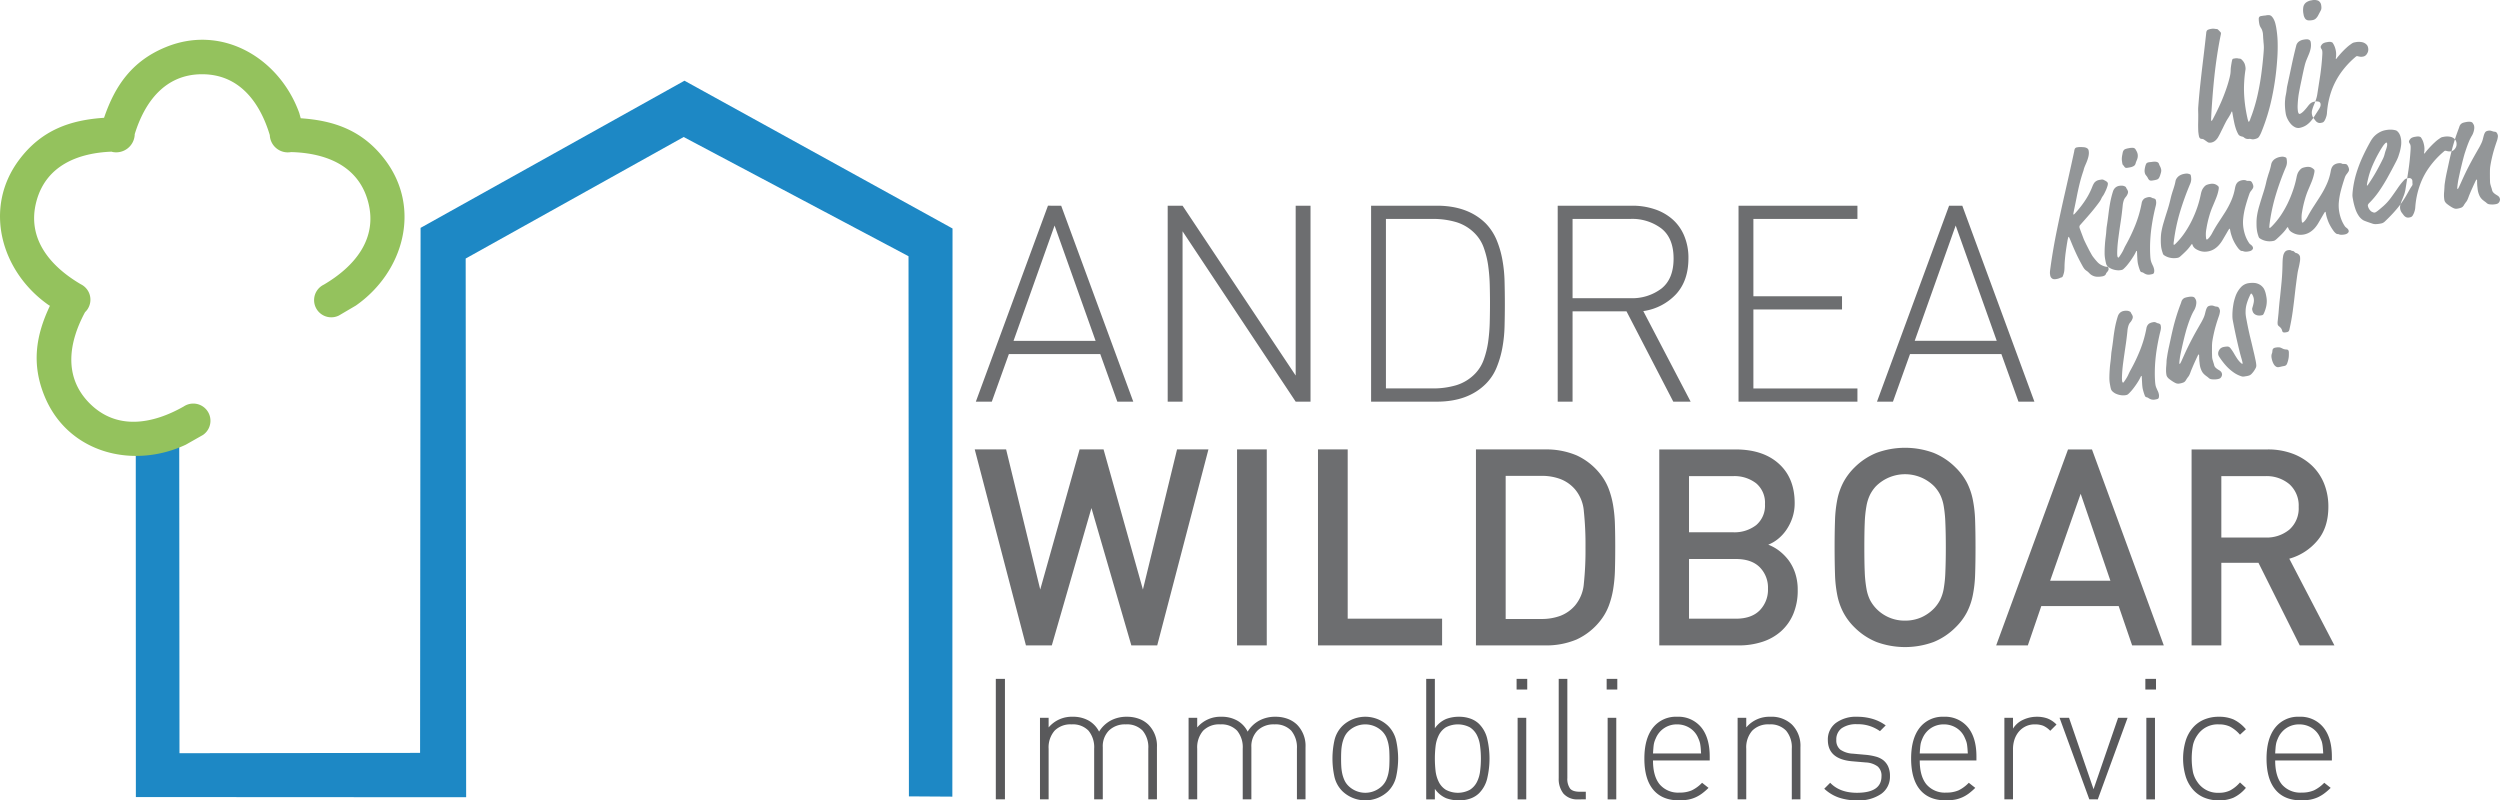 <svg id="Ebene_1" data-name="Ebene 1" xmlns="http://www.w3.org/2000/svg" xmlns:xlink="http://www.w3.org/1999/xlink" viewBox="0 0 768.974 246.185"><defs><clipPath id="clip-path" transform="translate(-36.678 -174.644)"><rect x="36.677" y="174.647" width="768.976" height="246.182" fill="none"/></clipPath></defs><title>logo</title><polygon points="41.76 132.047 41.791 245.162 143.381 245.22 143.238 79.522 210.289 42.142 279.451 78.809 279.571 244.954 292.933 245.039 292.989 70.283 210.535 24.826 129.365 70.089 129.21 231.58 55.207 231.679 55.128 132.012 41.76 132.047" fill="#1d88c5"/><g clip-path="url(#clip-path)"><path d="M743.725,330.578a8.819,8.819,0,0,0-2.838-6.986,10.848,10.848,0,0,0-7.409-2.493h-13.541v18.884h13.541a10.917,10.917,0,0,0,7.409-2.458,8.711,8.711,0,0,0,2.838-6.946m.333,42.589-12.698-25.402h-11.423V373.167h-9.151v-60.279h23.372a21.55,21.55,0,0,1,7.735,1.312,17.539,17.539,0,0,1,5.898,3.641,15.808,15.808,0,0,1,3.769,5.588,18.914,18.914,0,0,1,1.299,7.062c0,4.36-1.153,7.865-3.465,10.54a17.286,17.286,0,0,1-8.555,5.464l13.886,26.673Zm-67.389-46.65-9.392,26.755h18.539Zm15.835,46.65-4.148-12.113h-23.794l-4.148,12.113h-9.737l22.102-60.279h7.367l22.096,60.279Zm-57.312-30.143c0-2.996-.052-5.5-.14-7.53a38.383,38.383,0,0,0-.504-5.168,12.708,12.708,0,0,0-1.101-3.517,11.449,11.449,0,0,0-1.819-2.58,12.68,12.68,0,0,0-17.948,0,11.263,11.263,0,0,0-1.818,2.627,13.169,13.169,0,0,0-1.095,3.517,36.686,36.686,0,0,0-.516,5.121c-.088,2.03-.122,4.534-.122,7.53,0,2.985.034,5.489.122,7.491a37.517,37.517,0,0,0,.516,5.119,12.76,12.76,0,0,0,1.095,3.523,11.495,11.495,0,0,0,1.818,2.575,12.071,12.071,0,0,0,8.972,3.809,12.32,12.32,0,0,0,4.997-1.006,12.523,12.523,0,0,0,3.979-2.803,11.313,11.313,0,0,0,1.819-2.575,12.884,12.884,0,0,0,1.101-3.47,37.139,37.139,0,0,0,.504-5.132c.088-2.025.14-4.547.14-7.532m9.135,0q0,4.742-.123,8.345a38.097,38.097,0,0,1-.726,6.426,20.018,20.018,0,0,1-1.814,5.208,18.447,18.447,0,0,1-3.441,4.575,20.334,20.334,0,0,1-6.765,4.53,25.493,25.493,0,0,1-17.607,0,20.479,20.479,0,0,1-6.783-4.53,18.635,18.635,0,0,1-3.416-4.575,19.821,19.821,0,0,1-1.827-5.208,38.276,38.276,0,0,1-.714-6.426q-.121-3.598-.128-8.345c0-3.154.047-5.939.128-8.332a38.426,38.426,0,0,1,.714-6.438,20.145,20.145,0,0,1,1.827-5.213,18.951,18.951,0,0,1,3.416-4.571,20.564,20.564,0,0,1,6.783-4.523,25.493,25.493,0,0,1,17.607,0,20.418,20.418,0,0,1,6.765,4.523,18.755,18.755,0,0,1,3.441,4.571,20.348,20.348,0,0,1,1.814,5.213,38.245,38.245,0,0,1,.726,6.438c.082,2.393.123,5.178.123,8.332m-64.762-13.289a7.802,7.802,0,0,0-2.715-6.436,10.904,10.904,0,0,0-7.11-2.2h-13.541v17.268h13.541a10.935,10.935,0,0,0,7.11-2.194,7.82,7.82,0,0,0,2.715-6.438m.925,25.987a8.891,8.891,0,0,0-2.534-6.6c-1.702-1.698-4.147-2.534-7.367-2.534h-14.39v18.362h14.39c3.22,0,5.665-.855,7.367-2.575a9.08,9.08,0,0,0,2.534-6.653m9.146.433a18.532,18.532,0,0,1-1.353,7.315,14.836,14.836,0,0,1-3.769,5.337,16.064,16.064,0,0,1-5.757,3.259,23.328,23.328,0,0,1-7.327,1.101h-24.378v-60.279H570.501q8.48,0,13.336,4.4c3.254,2.938,4.864,6.971,4.864,12.114a13.907,13.907,0,0,1-.715,4.522,15.155,15.155,0,0,1-1.855,3.722,13.057,13.057,0,0,1-2.586,2.798,11.378,11.378,0,0,1-2.973,1.737,13.397,13.397,0,0,1,3.393,1.902,15.389,15.389,0,0,1,2.879,2.914,14.161,14.161,0,0,1,2.03,3.984,16.263,16.263,0,0,1,.762,5.173m-65.276-13.131a98.048,98.048,0,0,0-.504-11.089,11.875,11.875,0,0,0-2.715-6.771,11.243,11.243,0,0,0-4.528-3.177,16.175,16.175,0,0,0-5.8-.972h-11.007v44.023h11.007a16.592,16.592,0,0,0,5.8-.965,11.327,11.327,0,0,0,4.528-3.183,11.93,11.93,0,0,0,2.715-6.771,98.324,98.324,0,0,0,.504-11.096m9.146,0c0,2.429-.023,4.711-.088,6.858a43.141,43.141,0,0,1-.55,6.011,26.641,26.641,0,0,1-1.393,5.207,17.067,17.067,0,0,1-2.54,4.441,19.752,19.752,0,0,1-7.326,5.811,24.038,24.038,0,0,1-9.778,1.813H490.666v-60.279h21.166a23.939,23.939,0,0,1,9.778,1.82,19.658,19.658,0,0,1,7.326,5.8,17.175,17.175,0,0,1,2.54,4.44,26.643,26.643,0,0,1,1.393,5.209,43.032,43.032,0,0,1,.55,6.016c.065,2.141.088,4.436.088,6.851m-91.434,30.143v-60.279h9.141v52.063H480.251v8.216Zm-24.893-60.279h9.141V373.167h-9.141Zm-24.556,60.279H384.668l-12.274-42.25-12.191,42.25h-7.958l-15.748-60.279h9.653l10.492,43.094,12.11-43.094h7.37l12.104,43.094,10.498-43.094h9.655Zm232.996-93.686h25.233l-12.628-35.467ZM657.54,298.189l-5.261-14.647h-28.095l-5.254,14.647h-4.91l22.179-60.273h4.061l22.179,60.273Zm-86.108,0V237.916h36.573v4.067h-32.002v23.781h27.263v4.067H576.003v24.291h32.002v4.067Zm-19.977-44.017q0-6.267-3.728-9.234a14.883,14.883,0,0,0-9.567-2.955h-17.777v24.378h17.777a14.852,14.852,0,0,0,9.567-2.967q3.729-2.966,3.728-9.222m-.093,44.017-14.385-27.773h-16.595V298.189h-4.571V237.916h22.945a21.286,21.286,0,0,1,6.811,1.06,15.785,15.785,0,0,1,5.513,3.089,13.8,13.8,0,0,1,3.627,5.073,17.342,17.342,0,0,1,1.316,6.946q0,6.855-3.768,11.002a17.056,17.056,0,0,1-10.118,5.248l14.565,27.855Zm-56.377-30.137c0-1.978-.034-3.979-.082-6.016a53.822,53.822,0,0,0-.503-5.88,27.754,27.754,0,0,0-1.322-5.29,11.917,11.917,0,0,0-2.575-4.237,13.475,13.475,0,0,0-5.975-3.681,25.038,25.038,0,0,0-6.986-.966H462.976v52.139H477.541a24.861,24.861,0,0,0,6.986-.965,13.538,13.538,0,0,0,5.975-3.681,11.975,11.975,0,0,0,2.575-4.236,27.892,27.892,0,0,0,1.322-5.29,53.959,53.959,0,0,0,.503-5.887c.048-2.036.082-4.032.082-6.01m4.57,0q0,3.388-.088,6.858a41.866,41.866,0,0,1-.673,6.689,30.263,30.263,0,0,1-1.778,6.097,15.237,15.237,0,0,1-3.295,4.991q-5.512,5.504-15.074,5.501h-20.234V237.916h20.234q9.568,0,15.074,5.495a16.501,16.501,0,0,1,3.295,5.038,29.398,29.398,0,0,1,1.778,6.097,42.569,42.569,0,0,1,.673,6.695c.059,2.288.088,4.552.088,6.811M435.215,298.189l-34.794-52.402V298.189h-4.573V237.916h4.573l34.794,52.238V237.916h4.564v60.273Zm-86.784-18.708h25.241l-12.619-35.467Zm31.921,18.708L375.103,283.542H347l-5.255,14.647h-4.907l22.181-60.273H363.084l22.178,60.273Z" transform="translate(-36.678 -174.644)" fill="#6d6e70"/><path d="M700.743,225.036a.833.833,0,0,0-.386-.468,1.697,1.697,0,0,0-.608-.181,3.512,3.512,0,0,0-.608-.006,3.673,3.673,0,0,0-.387.041c-.21.029-.398.059-.561.07s-.316.029-.44.047a2.078,2.078,0,0,0-.614.176.819.819,0,0,0-.368.427,4.758,4.758,0,0,0-.299.971,6.264,6.264,0,0,0-.141.948,2.797,2.797,0,0,0,.047.626,2.172,2.172,0,0,0,.217.65c.122.158.234.322.356.462a2.718,2.718,0,0,1,.357.556,2.17,2.17,0,0,0,.422.632.779.779,0,0,0,.503.205,2.561,2.561,0,0,0,.72-.059,7.264,7.264,0,0,0,1.17-.258,1.142,1.142,0,0,0,.626-.485,4.13,4.13,0,0,0,.451-1.112,5.856,5.856,0,0,0,.21-.749,1.993,1.993,0,0,0,.047-.415,3.224,3.224,0,0,0-.047-.421,3.508,3.508,0,0,0-.322-.872,5.45,5.45,0,0,1-.345-.784m-9.28-4.81a5.903,5.903,0,0,0-1.019.258,1.205,1.205,0,0,0-.538.392,1.423,1.423,0,0,0-.27.585,3.713,3.713,0,0,0-.111.556,8.512,8.512,0,0,0-.158.889,4.69,4.69,0,0,0-.04.755,5.32,5.32,0,0,0,.076.726c.034.251.069.456.099.59a1.093,1.093,0,0,0,.076.264,1.045,1.045,0,0,0,.152.187,4.154,4.154,0,0,1,.362.463.93.93,0,0,0,.328.322.747.747,0,0,0,.456.065c.211-.024.516-.071.926-.153a3.261,3.261,0,0,0,1.205-.421,1.262,1.262,0,0,0,.561-.801,7.191,7.191,0,0,1,.327-.895,3.963,3.963,0,0,0,.293-.877,3.027,3.027,0,0,0,0-1.13,3.359,3.359,0,0,0-.246-.708c-.134-.258-.257-.486-.381-.685a.958.958,0,0,0-.696-.48,4.537,4.537,0,0,0-1.403.1m2.188,31.904a13.097,13.097,0,0,1-.924,1.627,20.702,20.702,0,0,1-1.346,1.925,11.871,11.871,0,0,1-1.451,1.615,1.367,1.367,0,0,1-.434.31,2.235,2.235,0,0,1-.503.123,4.061,4.061,0,0,1-1.275.018,5.704,5.704,0,0,1-1.088-.234,5.063,5.063,0,0,1-.679-.275,3.928,3.928,0,0,1-.973-.667,1.734,1.734,0,0,1-.456-.732c-.069-.222-.128-.503-.199-.849-.063-.345-.129-.667-.175-.965a10.381,10.381,0,0,1-.111-1.674c0-.708.023-1.475.087-2.34.048-.849.146-1.715.258-2.593.059-.503.117-.936.141-1.293.023-.363.053-.708.082-1.03.023-.339.07-.702.14-1.123.164-1.077.322-2.194.457-3.318.135-1.129.298-2.27.503-3.458a29.29,29.29,0,0,1,.901-3.657,2.59,2.59,0,0,1,.772-1.211,2.405,2.405,0,0,1,1.241-.538,3.623,3.623,0,0,1,1.029-.018,2.381,2.381,0,0,1,.679.24.661.661,0,0,1,.305.292,2.831,2.831,0,0,0,.304.562,2.216,2.216,0,0,1,.305.726,1.559,1.559,0,0,1-.141.72,3.243,3.243,0,0,1-.545.901,4.615,4.615,0,0,0-.356.479,3.68,3.68,0,0,0-.35.837,7.144,7.144,0,0,0-.258,1.434c-.164,1.621-.362,3.266-.62,4.944-.258,1.686-.492,3.312-.696,4.91a39.883,39.883,0,0,0-.368,4.354c0,.427,0,.732.022.924a1.309,1.309,0,0,0,.036.305.801.801,0,0,0,.135.368c.052.082.11.123.163.111.024,0,.065-.029.123-.076.047-.053.129-.153.246-.305.292-.438.538-.807.714-1.105.181-.299.316-.562.433-.796.105-.234.223-.474.328-.708.105-.24.257-.521.433-.843a52.988,52.988,0,0,0,2.949-6.186,35.893,35.893,0,0,0,1.932-6.659,2.385,2.385,0,0,1,.269-.842,2.557,2.557,0,0,1,.404-.509,1.488,1.488,0,0,1,.491-.31,3.908,3.908,0,0,1,.859-.252,1.438,1.438,0,0,1,.656-.006,1.693,1.693,0,0,1,.416.158,1.317,1.317,0,0,0,.439.175,1.515,1.515,0,0,1,.632.246.689.689,0,0,1,.234.404,4.418,4.418,0,0,1,.081.708,4.608,4.608,0,0,1-.151,1.024,62.045,62.045,0,0,0-1.224,6.121,47.091,47.091,0,0,0-.515,6.278c0,.486-.006.989.006,1.51.012.516.035,1.007.064,1.469.029.469.076.849.124,1.176a5.108,5.108,0,0,0,.333,1.065c.135.31.275.603.416.895a4.938,4.938,0,0,1,.305.96,2.454,2.454,0,0,1,.029.702,1.308,1.308,0,0,1-.135.503.724.724,0,0,1-.393.263c-.176.042-.381.094-.614.129a2.654,2.654,0,0,1-1.071.011,2.935,2.935,0,0,1-.995-.456,1.759,1.759,0,0,0-.555-.246.86.86,0,0,1-.34-.117,1.099,1.099,0,0,1-.269-.445,12.628,12.628,0,0,1-.457-1.37c-.106-.392-.176-.69-.211-.878-.059-.415-.117-.877-.141-1.387-.029-.515-.064-.977-.076-1.398-.005-.434-.029-.714-.047-.878a.146.146,0,0,0-.029-.064c-.012-.017-.046-.023-.093-.017a.15.15,0,0,0-.082.065.85.85,0,0,0-.13.24m-21.265-2.054c.059-.428.141-.837.199-1.229.069-.386.128-.703.199-.948.059-.252.117-.38.163-.398.036-.005.076.006.123.07a2.685,2.685,0,0,1,.223.439c.111.24.269.632.497,1.176.363.907.819,1.972,1.381,3.201q.844,1.852,2.106,4.125a6.488,6.488,0,0,0,.545.836,3.286,3.286,0,0,0,.439.433c.14.099.304.216.479.339a6.721,6.721,0,0,1,.644.603,3.256,3.256,0,0,0,.866.644,3.362,3.362,0,0,0,1.228.38,6.354,6.354,0,0,0,1.721-.082,2.128,2.128,0,0,0,.901-.315,1.106,1.106,0,0,0,.403-.614,1.06,1.06,0,0,1,.252-.34,3.494,3.494,0,0,0,.363-.509.886.886,0,0,0,.145-.573,2.127,2.127,0,0,0-.152-.55.197.197,0,0,0-.228-.088,1.468,1.468,0,0,1-.234.029,1.688,1.688,0,0,1-.421-.07,6.252,6.252,0,0,1-1.458-.609,4.563,4.563,0,0,1-1.07-.913c-.351-.374-.75-.866-1.217-1.469a6.31,6.31,0,0,1-.491-.772c-.205-.369-.445-.784-.697-1.258-.24-.474-.485-.96-.732-1.44-.245-.479-.457-.919-.632-1.288-.188-.392-.31-.678-.375-.848-.315-.854-.561-1.498-.736-1.955-.164-.456-.293-.79-.363-1a2.335,2.335,0,0,1-.152-.48,1.215,1.215,0,0,1,0-.357.836.836,0,0,1,.188-.374c.912-1.024,1.831-2.06,2.75-3.124.936-1.071,1.82-2.165,2.68-3.312.293-.38.516-.685.644-.884a5.374,5.374,0,0,0,.376-.638,5.944,5.944,0,0,1,.28-.579,5.238,5.238,0,0,1,.333-.498,5.287,5.287,0,0,0,.428-.749c.176-.339.345-.696.525-1.106a10.754,10.754,0,0,0,.41-1.135,2.217,2.217,0,0,0,.112-.872,1.071,1.071,0,0,0-.381-.486,4.066,4.066,0,0,0-.679-.398,1.698,1.698,0,0,0-.421-.193,1.513,1.513,0,0,0-.399-.035c-.141.017-.334.053-.615.099a3.48,3.48,0,0,0-.824.234,3.185,3.185,0,0,0-.661.456,2.396,2.396,0,0,0-.322.421,5.93,5.93,0,0,0-.463.954,21.837,21.837,0,0,1-2.03,3.985,29.889,29.889,0,0,1-2.575,3.441c-.304.351-.525.614-.678.767a2.214,2.214,0,0,1-.327.334.177.177,0,0,1-.129.064.106.106,0,0,1-.071-.005c-.023-.006-.034-.023-.046-.082a1.752,1.752,0,0,1,.046-.375c.035-.223.094-.503.159-.837.286-1.328.555-2.668.824-4.014.258-1.352.551-2.698.878-4.049.328-1.34.714-2.68,1.171-4.003a2.626,2.626,0,0,0,.116-.415,4.917,4.917,0,0,1,.17-.573c.088-.263.264-.673.509-1.246a12.867,12.867,0,0,0,.732-2.048,5.653,5.653,0,0,0,.181-1.247,4.033,4.033,0,0,0-.082-.819.993.993,0,0,0-.321-.557,1.869,1.869,0,0,0-.615-.321,2.84,2.84,0,0,0-.737-.117c-.257-.018-.468-.024-.643-.035-.176-.005-.352-.012-.532,0-.182.006-.398.047-.655.082a1.115,1.115,0,0,0-.532.199.914.914,0,0,0-.27.427,2.84,2.84,0,0,0-.104.421,3.008,3.008,0,0,1-.071.421l-.264,1.223c-.818,3.792-1.679,7.578-2.533,11.341q-1.298,5.661-2.451,11.311c-.773,3.769-1.435,7.549-1.961,11.347-.082.556-.135.983-.175,1.275-.024.31-.036.55-.036.743.012.193.047.398.082.638a1.57,1.57,0,0,0,.252.662,1.406,1.406,0,0,0,.427.398.951.951,0,0,0,.444.146,2.875,2.875,0,0,0,.854-.052,4.328,4.328,0,0,0,.703-.176c.175-.07.304-.128.421-.181a1.123,1.123,0,0,1,.352-.123c.176-.018.321-.141.433-.386a7.785,7.785,0,0,0,.398-1.311,6.678,6.678,0,0,0,.093-.825c.024-.339.035-.726.035-1.13.023-.713.076-1.427.146-2.165.065-.732.147-1.451.246-2.147.088-.69.198-1.34.286-1.937M761.625,191.91a.486.486,0,0,0-.258.123c-.117.083-.304.246-.603.503a26.812,26.812,0,0,0-3.926,4.307,23.24,23.24,0,0,0-2.949,5.536,26.102,26.102,0,0,0-1.47,7.104,4.314,4.314,0,0,1-.274,1.234,4.074,4.074,0,0,1-.328.802,2.173,2.173,0,0,1-.345.532.877.877,0,0,1-.381.263,4.119,4.119,0,0,1-.62.141,1.411,1.411,0,0,1-.708-.053,1.829,1.829,0,0,1-.86-.632c-.198-.257-.398-.526-.621-.819a2.753,2.753,0,0,1-.479-1.194,2.986,2.986,0,0,1,.071-1.275,11.819,11.819,0,0,1,.479-1.411c.21-.491.422-1.012.614-1.562a9.604,9.604,0,0,0,.463-1.732q.473-3.02.935-6.022c.281-2.001.503-4.043.62-6.127a8.109,8.109,0,0,0,.024-.936,2.779,2.779,0,0,0-.04-.404,1.426,1.426,0,0,0-.146-.451c-.071-.093-.117-.187-.188-.286a1.323,1.323,0,0,1-.141-.416.634.634,0,0,1,.094-.363,1.792,1.792,0,0,1,.304-.457,1.347,1.347,0,0,1,.492-.398,3.275,3.275,0,0,1,.995-.292,5.244,5.244,0,0,1,.807-.111,1.683,1.683,0,0,1,.469.041,2.932,2.932,0,0,1,.374.135.546.546,0,0,1,.228.246,5.549,5.549,0,0,1,.592,1.188,6.683,6.683,0,0,1,.321,1.235,5.442,5.442,0,0,1,.083.889c0,.298-.012.597-.036.872a3.254,3.254,0,0,0-.052.363.332.332,0,0,0-.012.188c.005.053.017.076.046.076a.104.104,0,0,0,.071.006.338.338,0,0,0,.093-.059c.024-.035.065-.111.129-.199.117-.164.316-.41.621-.755.28-.339.62-.719,1.029-1.153.397-.415.814-.831,1.258-1.234a10.734,10.734,0,0,1,1.246-1.019c.264-.187.457-.334.604-.415a1.471,1.471,0,0,1,.392-.175,3.294,3.294,0,0,1,.444-.094,5.1,5.1,0,0,1,2.16-.029,2.613,2.613,0,0,1,1.485.884,1.653,1.653,0,0,1,.246.445,3.765,3.765,0,0,1,.123.456,2.551,2.551,0,0,1-.022,1.012,2.387,2.387,0,0,1-.357.784,1.708,1.708,0,0,1-1.353.873,2.107,2.107,0,0,1-.76.012c-.234-.041-.428-.077-.604-.123a.999.999,0,0,0-.38-.053m-10.966-15.589a1.85,1.85,0,0,0-.931-1.469,3.242,3.242,0,0,0-1.984-.111,3.804,3.804,0,0,0-1.708.649,2.271,2.271,0,0,0-.86,1.334,5.789,5.789,0,0,0,.04,2.277,3.068,3.068,0,0,0,.557,1.44,1.458,1.458,0,0,0,.96.474,4.747,4.747,0,0,0,1.328-.105,1.859,1.859,0,0,0,.983-.509,3.638,3.638,0,0,0,.732-1.03l.814-1.539a1.746,1.746,0,0,0,.122-.538,3.622,3.622,0,0,0-.052-.872m-6.649,33.355c-.075.029-.163-.006-.269-.117a1.825,1.825,0,0,1-.258-.761,11.041,11.041,0,0,1-.058-2.077,27.92,27.92,0,0,1,.455-3.903c.1-.521.223-1.129.352-1.814.14-.678.293-1.387.45-2.136.146-.737.3-1.457.451-2.142.146-.69.293-1.305.421-1.825a12.814,12.814,0,0,1,.62-1.938c.252-.591.498-1.182.727-1.738a8.891,8.891,0,0,0,.521-1.75,5.404,5.404,0,0,0,0-1.942.942.942,0,0,0-.141-.34.906.906,0,0,0-.229-.24,1.516,1.516,0,0,0-.883-.222,4.974,4.974,0,0,0-.86.094,3.384,3.384,0,0,0-1.562.632,2.26,2.26,0,0,0-.79,1.288c-.55,2.159-1.03,4.26-1.457,6.296-.427,2.037-.86,4.073-1.299,6.069-.076.339-.123.754-.182,1.234-.053.474-.141.983-.251,1.533a8.798,8.798,0,0,0-.193,1.299,13.466,13.466,0,0,0-.07,1.966,18.817,18.817,0,0,0,.269,2.581,6.088,6.088,0,0,0,.516,1.487,7.343,7.343,0,0,0,.947,1.462,4.25,4.25,0,0,0,1.27,1.048,2.281,2.281,0,0,0,1.462.263,5.884,5.884,0,0,0,2.06-.808,7.071,7.071,0,0,0,1.435-1.27,11.512,11.512,0,0,0,.965-1.288l1.516-2.364a4.493,4.493,0,0,0,.422-.813,1.62,1.62,0,0,0,.094-.831.816.816,0,0,0-.497-.673,2.685,2.685,0,0,0-1.399-.017,2.751,2.751,0,0,0-.784.246,2.668,2.668,0,0,0-.655.491,8.376,8.376,0,0,0-.737.884,16.12,16.12,0,0,1-1.088,1.252,5.219,5.219,0,0,1-.767.655,1.179,1.179,0,0,1-.521.229m-14.704.333c-.218.591-.393,1.024-.486,1.34a3.968,3.968,0,0,1-.281.597c-.053.105-.117.164-.151.164-.048.018-.117-.082-.193-.287a7.901,7.901,0,0,1-.275-1.053c-.117-.486-.246-1.159-.398-2.007a42.861,42.861,0,0,1-.567-4.897,34.022,34.022,0,0,1,.018-4.155,35.171,35.171,0,0,1,.374-3.534,1.99,1.99,0,0,0,.036-.533,3.358,3.358,0,0,0-.082-.644,3.576,3.576,0,0,0-.274-.913,3.614,3.614,0,0,0-.638-.908,1.873,1.873,0,0,0-.439-.397.877.877,0,0,0-.393-.106,1.709,1.709,0,0,1-.445-.058,1.663,1.663,0,0,0-.433-.047,2.778,2.778,0,0,0-.795.082.963.963,0,0,0-.457.134.938.938,0,0,0-.192.457c-.065.269-.135.591-.188.948-.064.363-.123.702-.159,1.03a6.372,6.372,0,0,0-.075.79c-.006.363-.023.661-.047.913a6.473,6.473,0,0,1-.1.731c-.047.24-.116.556-.204.93a38.008,38.008,0,0,1-1.118,3.698c-.457,1.282-.971,2.61-1.557,3.944-.597,1.34-1.217,2.656-1.897,3.967-.245.48-.433.837-.55,1.071-.129.228-.223.38-.269.444-.054.076-.094.111-.129.105-.047.006-.082-.006-.094-.029a.2.2,0,0,1-.036-.111,2.096,2.096,0,0,1-.022-.211c0-.123,0-.351.022-.702.095-2.019.234-4.09.399-6.215.164-2.13.356-4.295.591-6.466.234-2.165.516-4.324.838-6.46.327-2.136.689-4.219,1.111-6.25.029-.135.053-.252.064-.352a1.39,1.39,0,0,0-.018-.304,1.594,1.594,0,0,0-.264-.334c-.158-.181-.333-.357-.509-.527a.98.98,0,0,0-.397-.275,4.749,4.749,0,0,1-.714-.076c-.176-.024-.328-.035-.491-.042a2.899,2.899,0,0,0-.574.059,4.08,4.08,0,0,0-.972.252.849.849,0,0,0-.433.38,1.478,1.478,0,0,0-.152.609c-.269,2.48-.562,5.003-.866,7.542q-.475,3.845-.89,7.684c-.286,2.563-.521,5.126-.708,7.665-.028.445-.028.901-.011,1.393.011.486.029.954.017,1.393,0,.738-.012,1.48-.029,2.218-.012.749,0,1.557.042,2.452.012.152.034.328.069.544a2.644,2.644,0,0,0,.082.556,2.938,2.938,0,0,0,.053.316,1.423,1.423,0,0,0,.233.55.778.778,0,0,0,.557.287,1.885,1.885,0,0,1,.399.041,1.595,1.595,0,0,1,.456.234l1.042.726a.994.994,0,0,0,.444.164,2.137,2.137,0,0,0,.597-.023,2.674,2.674,0,0,0,1.224-.55,4.073,4.073,0,0,0,.894-1.03c.246-.427.503-.89.749-1.393.246-.508.504-1.024.783-1.574.259-.55.527-1.088.803-1.621a13.336,13.336,0,0,1,.871-1.48c.223-.363.405-.679.551-.942a4.983,4.983,0,0,0,.299-.615,1.048,1.048,0,0,1,.135-.281c.022-.041.046-.064.07-.07.047-.018.076.006.105.046.017.042.034.141.069.293.163,1.0.327,1.901.492,2.68a16.924,16.924,0,0,0,.538,2.13,10.197,10.197,0,0,0,.772,1.808,1.251,1.251,0,0,0,.573.539,3.5,3.5,0,0,0,.644.216,1.089,1.089,0,0,1,.515.229,1.84,1.84,0,0,0,.65.403,1.978,1.978,0,0,0,.836.088,2.197,2.197,0,0,1,.604.006,4.081,4.081,0,0,0,.415.094,1.49,1.49,0,0,0,.597-.012,3.876,3.876,0,0,0,.989-.287,1.273,1.273,0,0,0,.516-.415,5.684,5.684,0,0,0,.392-.655,8.113,8.113,0,0,0,.403-.872,61.403,61.403,0,0,0,3.272-10.779,81.7,81.7,0,0,0,1.556-11.188,53.01,53.01,0,0,0,.146-6.109,31.338,31.338,0,0,0-.427-4.043c-.059-.369-.152-.761-.245-1.159a6.068,6.068,0,0,0-.445-1.246,3.705,3.705,0,0,0-.737-1.071,1.26,1.26,0,0,0-.784-.345,3.613,3.613,0,0,0-1.019.093,3.124,3.124,0,0,1-.345.035c-.088.006-.193.023-.334.035-.141.029-.357.053-.638.105a1.069,1.069,0,0,0-.626.252.978.978,0,0,0-.198.661,8.188,8.188,0,0,0,.151,1.411,3.414,3.414,0,0,0,.234.802,4.592,4.592,0,0,0,.293.539,2.929,2.929,0,0,1,.321.608,5.62,5.62,0,0,1,.269,1.018c.012.07.025.228.041.474.017.252.041.538.047.878.024.321.047.643.082.971.013.322.035.585.064.802.024.246.041.468.053.691.013.216.018.457.018.702-.012.263-.018.562-.041.913q-.246,3.363-.696,6.759c-.286,2.277-.684,4.5-1.164,6.683a51.275,51.275,0,0,1-1.808,6.279" transform="translate(-36.678 -174.644)" fill="#939698"/><path d="M798,230.607a4.829,4.829,0,0,1,.304-.597c.047-.076.082-.129.1-.123.076-.012.135.006.151.035a.542.542,0,0,1,.042.152,1.338,1.338,0,0,1,.005.246c.007.141.007.275.012.451,0,.211.013.462.029.767.018.305.059.609.094.913.024.298.059.55.095.755a6.246,6.246,0,0,0,.386,1.34,4.091,4.091,0,0,0,.561,1.012,4.791,4.791,0,0,0,.655.667c.211.152.403.311.597.451a4.743,4.743,0,0,1,.591.486,1.605,1.605,0,0,0,.907.34,5.598,5.598,0,0,0,1.721-.042,2.434,2.434,0,0,0,.771-.246,1.582,1.582,0,0,0,.445-.503,1.61,1.61,0,0,0,.152-.468,1.015,1.015,0,0,0,.029-.328,1.734,1.734,0,0,0-.239-.649,1.986,1.986,0,0,0-.498-.451c-.135-.088-.322-.205-.55-.345a3.505,3.505,0,0,1-.685-.538,1.636,1.636,0,0,1-.444-.749c-.077-.328-.153-.603-.223-.814-.082-.222-.141-.439-.205-.661a5.148,5.148,0,0,1-.188-.784c-.012-.077-.018-.264-.035-.55-.006-.287-.012-.639-.024-1.054,0-.416,0-.831-.005-1.258.005-.439.005-.837.012-1.188.022-.351.034-.614.063-.79.123-.918.299-1.779.479-2.616.188-.843.404-1.721.674-2.633.263-.901.597-1.914.982-3.02a4.541,4.541,0,0,0,.142-.561c.046-.193.069-.363.093-.516.012-.146.012-.257.012-.316a2.265,2.265,0,0,0-.328-.907.867.867,0,0,0-.702-.357,2.021,2.021,0,0,1-.626-.141c-.17-.059-.345-.117-.544-.169a2.372,2.372,0,0,0-1.369.182,1.075,1.075,0,0,0-.422.433,3.49,3.49,0,0,0-.327.79c-.094.316-.188.696-.299,1.141a6.997,6.997,0,0,1-.545,1.463,18.151,18.151,0,0,1-.936,1.744c-.374.656-.814,1.422-1.31,2.312-.51.901-1.077,1.955-1.709,3.184-.632,1.228-1.322,2.68-2.066,4.336-.31.702-.557,1.223-.708,1.551-.152.328-.264.538-.31.626-.065.088-.11.129-.14.123a.176.176,0,0,1-.095,0c-.04-.012-.076-.047-.087-.129,0-.041.011-.152.035-.351.012-.205.041-.439.075-.714.029-.275.071-.544.111-.796.035-.258.07-.462.1-.615.316-1.544.604-2.873.872-3.99.269-1.13.503-2.083.714-2.85.199-.772.375-1.393.539-1.861.421-1.311.807-2.387,1.17-3.236a12.486,12.486,0,0,1,.937-1.861,4.202,4.202,0,0,0,.386-.837,5.022,5.022,0,0,0,.27-1.053,2.733,2.733,0,0,0,0-1.024,1.294,1.294,0,0,0-.123-.398,4.144,4.144,0,0,0-.229-.398 1.0 1,0,0,0-.304-.346,1.443,1.443,0,0,0-.645-.175,4.497,4.497,0,0,0-1.17.088,8.008,8.008,0,0,0-.925.216,1.828,1.828,0,0,0-.538.292,1.524,1.524,0,0,0-.363.404,1.954,1.954,0,0,0-.251.527c-.053.187-.135.41-.24.69q-.719,1.905-1.234,3.563c-.339,1.118-.661,2.207-.931,3.324-.28,1.088-.55,2.265-.825,3.528l-.591,2.733c-.128.55-.24,1.141-.362,1.767-.112.62-.2,1.206-.281,1.75a9.042,9.042,0,0,0-.117,1.287c-.023.433-.059.849-.082,1.235a10.444,10.444,0,0,0-.065,1.229,8.389,8.389,0,0,0,.123,1.41,1.638,1.638,0,0,0,.211.568,2.386,2.386,0,0,0,.538.615,10.894,10.894,0,0,0,1.112.801,6.104,6.104,0,0,0,.913.521,2.104,2.104,0,0,0,.655.199,1.677,1.677,0,0,0,.591-.029,5.528,5.528,0,0,0,1.141-.292,1.497,1.497,0,0,0,.551-.369,2.97,2.97,0,0,0,.321-.439,3.375,3.375,0,0,1,.328-.509,4.955,4.955,0,0,1,.392-.527,3.378,3.378,0,0,0,.356-.626c.123-.263.264-.625.428-1.076.088-.24.246-.608.444-1.095.199-.48.433-1.006.702-1.591.258-.574.516-1.147.773-1.686m-9.223-9.596a.452.452,0,0,0-.258.122c-.111.088-.293.252-.591.509a25.94,25.94,0,0,0-3.927,4.313,22.072,22.072,0,0,0-2.949,5.53,25.699,25.699,0,0,0-1.469,7.098,5.12,5.12,0,0,1-.275,1.24,4.523,4.523,0,0,1-.34.801,1.651,1.651,0,0,1-.339.521.879.879,0,0,1-.374.263,3.249,3.249,0,0,1-.621.152,1.473,1.473,0,0,1-.708-.053,1.613,1.613,0,0,1-.538-.305,1.947,1.947,0,0,1-.333-.334c-.193-.252-.398-.521-.62-.813a2.851,2.851,0,0,1-.398-2.476,10.808,10.808,0,0,1,.479-1.404c.211-.492.41-1.018.615-1.562a9.573,9.573,0,0,0,.45-1.738c.334-2.013.632-4.015.936-6.016.293-2.007.504-4.043.633-6.127a7.984,7.984,0,0,0,.018-.936,1.455,1.455,0,0,0-.042-.409,1.634,1.634,0,0,0-.151-.451c-.064-.093-.11-.188-.176-.287a1.282,1.282,0,0,1-.146-.41.811.811,0,0,1,.088-.363,2.494,2.494,0,0,1,.305-.462,1.598,1.598,0,0,1,.491-.398,3.323,3.323,0,0,1,1.007-.292,6.022,6.022,0,0,1,.802-.106,1.76,1.76,0,0,1,.474.042,2.199,2.199,0,0,1,.363.128.59.59,0,0,1,.233.246,6.074,6.074,0,0,1,.598,1.183,8.711,8.711,0,0,1,.315,1.24,7.263,7.263,0,0,1,.088.884,7.19,7.19,0,0,1-.046.884c-.024.158-.042.269-.047.351a.481.481,0,0,0-.018.193c.012.059.023.076.053.083.018.011.047.005.07.005a.157.157,0,0,0,.088-.064,1.332,1.332,0,0,0,.141-.193c.105-.158.305-.404.608-.761.293-.333.632-.72,1.03-1.141.409-.421.824-.843,1.264-1.241a10.062,10.062,0,0,1,1.252-1.03c.264-.181.456-.321.603-.409a1.641,1.641,0,0,1,.381-.176,3.657,3.657,0,0,1,.445-.093,5.304,5.304,0,0,1,2.165-.029,2.625,2.625,0,0,1,1.48.889,1.246,1.246,0,0,1,.245.439,2.346,2.346,0,0,1,.134.468,2.723,2.723,0,0,1-.022,1.006,2.493,2.493,0,0,1-.363.772,2.207,2.207,0,0,1-.667.667,2.347,2.347,0,0,1-.678.217,2.47,2.47,0,0,1-.772.018,5.66,5.66,0,0,1-.591-.135,1.22,1.22,0,0,0-.393-.052m-23.589,8.186a22.942,22.942,0,0,1,.814-2.563c.345-.895.749-1.796,1.176-2.692.428-.89.884-1.744,1.341-2.539a24.265,24.265,0,0,1,1.322-2.107,1.79,1.79,0,0,1,.258-.298c.105-.134.211-.228.31-.334a.729.729,0,0,1,.258-.158.172.172,0,0,1,.176.053.517.517,0,0,1,.088.222,2.773,2.773,0,0,1-.088,1.06,9.292,9.292,0,0,1-.422,1.292c-.099.34-.205.697-.292,1.065a6.839,6.839,0,0,1-.469,1.264c-.55,1.129-1.141,2.264-1.774,3.417-.62,1.135-1.287,2.247-1.983,3.318-.304.456-.531.808-.673,1.018a5.006,5.006,0,0,1-.311.427.712.712,0,0,1-.087.094c-.059.005-.082,0-.094-.024a.188.188,0,0,1-.029-.07,6.871,6.871,0,0,1,.088-.69c.07-.41.21-.995.392-1.755m1.961,10.825a.856.856,0,0,1-.398-.017,4.114,4.114,0,0,1-.556-.24,1.529,1.529,0,0,1-.428-.345,3.095,3.095,0,0,1-.455-.626,2.642,2.642,0,0,1-.281-.761.686.686,0,0,1,.063-.509,1.926,1.926,0,0,1,.45-.544,26.005,26.005,0,0,0,2.81-3.371c.855-1.229,1.708-2.592,2.568-4.101.85-1.528,1.756-3.207,2.722-5.085.129-.246.252-.491.352-.714.117-.234.223-.503.345-.808.105-.304.228-.702.381-1.188a14.206,14.206,0,0,0,.468-2.101,6.661,6.661,0,0,0,.082-1.469,5.364,5.364,0,0,0-.124-1.019,4.172,4.172,0,0,0-.415-1.24,2.953,2.953,0,0,0-.608-.808,1.267,1.267,0,0,0-.585-.351,6.243,6.243,0,0,0-1.287-.199,7.807,7.807,0,0,0-1.686.128,6.051,6.051,0,0,0-2.206.825,6.598,6.598,0,0,0-1.527,1.235,7.954,7.954,0,0,0-.89,1.223q-1.386,2.423-2.539,4.927a40.142,40.142,0,0,0-1.96,5.149,29.743,29.743,0,0,0-1.095,5.419c-.047.445-.07.79-.082,1.053a3.935,3.935,0,0,0,.023.673c.022.198.064.45.123.731a19.046,19.046,0,0,0,.76,3.049,8.448,8.448,0,0,0,.896,1.895,4.62,4.62,0,0,0,.872,1.06,4.033,4.033,0,0,0,.707.52,5.192,5.192,0,0,0,.69.292c.322.129.692.252,1.095.392.381.14.755.252,1.083.369a2.94,2.94,0,0,0,1.053.111,6.98,6.98,0,0,0,.995-.1,7.34,7.34,0,0,0,.726-.146,1.829,1.829,0,0,0,.526-.234,2.993,2.993,0,0,0,.585-.485c1.188-1.13,2.177-2.165,2.984-3.096a31.357,31.357,0,0,0,2.002-2.505c.52-.749.966-1.422,1.322-2.042.351-.609.673-1.17.965-1.703a15.686,15.686,0,0,1,.919-1.492.877.877,0,0,0,.152-.427,1.563,1.563,0,0,0-.024-.345c-.012-.117-.012-.234-.012-.375a2.064,2.064,0,0,0-.029-.485.809.809,0,0,0-.158-.345.849.849,0,0,0-.386-.305,1.305,1.305,0,0,0-.709-.041,5.017,5.017,0,0,0-.707.164,1.869,1.869,0,0,0-.586.439,21.284,21.284,0,0,0-2.071,2.645c-.638.93-1.287,1.855-1.972,2.786a16.023,16.023,0,0,1-2.335,2.569c-.69.597-1.206,1.042-1.562,1.316a4.964,4.964,0,0,1-.743.526.773.773,0,0,1-.304.123m-17.333,3.172,1.153-1.984c.257-.445.45-.766.567-.971a3.847,3.847,0,0,1,.257-.369c.047-.035.088-.064.117-.058.046-.018.082.011.117.076.012.076.046.246.093.533a10.339,10.339,0,0,0,.334,1.322c.146.451.287.86.457,1.258.169.386.333.726.491,1.007a14.854,14.854,0,0,0,1.024,1.626,3.377,3.377,0,0,0,.771.814.876.876,0,0,0,.551.205.696.696,0,0,1,.397.093,2.747,2.747,0,0,0,.527.111,4.645,4.645,0,0,0,1.088-.07,2.528,2.528,0,0,0,.662-.187,1.377,1.377,0,0,0,.479-.339.715.715,0,0,0,.192-.304.581.581,0,0,0,.024-.275,1.128,1.128,0,0,0-.293-.615,2.899,2.899,0,0,0-.462-.398,2.018,2.018,0,0,1-.41-.398,10.658,10.658,0,0,1-1.107-2.119,12.878,12.878,0,0,1-.643-2.346,11.623,11.623,0,0,1-.117-3.008,21.999,21.999,0,0,1,.608-3.458c.328-1.258.743-2.657,1.275-4.219a3.519,3.519,0,0,1,.539-.936,7.13,7.13,0,0,0,.526-.743,1.142,1.142,0,0,0,.158-.843c-.012-.076-.029-.17-.059-.287a3.726,3.726,0,0,0-.17-.427,1.975,1.975,0,0,0-.316-.515.727.727,0,0,0-.438-.252,4.201,4.201,0,0,0-.791-.035.702.702,0,0,1-.35-.088,1.396,1.396,0,0,0-.428-.146,3.206,3.206,0,0,0-.872.041,3.021,3.021,0,0,0-1.265.538,2.561,2.561,0,0,0-.644.901,4.941,4.941,0,0,0-.28,1.047,16.828,16.828,0,0,1-1.2,3.88,27.577,27.577,0,0,1-1.831,3.44c-.673,1.089-1.382,2.16-2.083,3.254q-1.071,1.615-1.996,3.353a7.978,7.978,0,0,1-.567.913,5.281,5.281,0,0,1-.561.644.937.937,0,0,1-.375.263.174.174,0,0,1-.176-.053.552.552,0,0,1-.088-.275,9.158,9.158,0,0,1,.076-2.978,33.528,33.528,0,0,1,.931-4.067,24.236,24.236,0,0,1,1-2.803c.376-.866.715-1.691,1.055-2.516a15.205,15.205,0,0,0,.748-2.54,4.606,4.606,0,0,0,.083-.526,3.073,3.073,0,0,0-.012-.346c-.013-.023-.024-.064-.047-.117a.644.644,0,0,0-.188-.216,3.046,3.046,0,0,0-.948-.603,3.198,3.198,0,0,0-1.469-.047,5.963,5.963,0,0,0-.948.234,1.977,1.977,0,0,0-.591.357,3.787,3.787,0,0,0-.469.515,3.285,3.285,0,0,0-.484.796,5.617,5.617,0,0,0-.347,1.176,29.972,29.972,0,0,1-1.122,4.125,35.265,35.265,0,0,1-1.663,4.043A31.557,31.557,0,0,1,738.154,241a24.736,24.736,0,0,1-2.558,3.136c-.234.229-.392.38-.504.474a.472.472,0,0,1-.257.141c-.047.012-.082.006-.095-.018a.237.237,0,0,1-.034-.111,2.234,2.234,0,0,1-.006-.304c.012-.14.029-.345.053-.62a56.711,56.711,0,0,1,1.913-9.03,83.371,83.371,0,0,1,3.143-8.678,3.859,3.859,0,0,0,.305-1.328,6.004,6.004,0,0,0-.094-1.13.994.994,0,0,0-.082-.287.389.389,0,0,0-.234-.187,2.988,2.988,0,0,0-.556-.176,2.026,2.026,0,0,0-.433-.053,5.323,5.323,0,0,0-.685.082,4.217,4.217,0,0,0-1.62.632,2.762,2.762,0,0,0-.849.901,2.392,2.392,0,0,0-.293.79,12.77,12.77,0,0,1-.327,1.375c-.105.38-.223.76-.34,1.123-.14.369-.269.814-.421,1.329-.164.509-.34,1.176-.515,1.983-.264,1.107-.586,2.218-.955,3.336-.356,1.129-.707,2.235-1.029,3.353a23.461,23.461,0,0,0-.772,3.312,13.925,13.925,0,0,0-.151,1.96c0,.632.005,1.188.04,1.656.047.468.082.778.111.942a9.188,9.188,0,0,0,.403,1.581,2.033,2.033,0,0,0,.305.661,5.409,5.409,0,0,0,4.248.918,1.402,1.402,0,0,0,.604-.222,4.35,4.35,0,0,0,.427-.334c.714-.65,1.328-1.223,1.814-1.744a12.679,12.679,0,0,0,1.101-1.293,5.328,5.328,0,0,1,.368-.521.22.22,0,0,1,.158-.117.086.086,0,0,1,.083.029,1.272,1.272,0,0,1,.128.258,2.313,2.313,0,0,0,.293.573,2.605,2.605,0,0,0,.649.603,5.899,5.899,0,0,0,1.193.597,5.031,5.031,0,0,0,1.598.281,7.355,7.355,0,0,0,1.018-.094,5.464,5.464,0,0,0,1.895-.731,6.841,6.841,0,0,0,1.486-1.264,10.656,10.656,0,0,0,1.136-1.592m-29.435,5.179,1.159-1.978c.245-.445.444-.761.561-.96a2.243,2.243,0,0,1,.259-.368.201.201,0,0,1,.11-.07c.053-.018.088.018.111.082.023.071.047.252.105.527a9.923,9.923,0,0,0,.328,1.323c.145.445.292.872.456,1.269.164.386.34.72.486,1.007a14.306,14.306,0,0,0,1.029,1.621,3.935,3.935,0,0,0,.767.814.911.911,0,0,0,.561.21.659.659,0,0,1,.399.082,1.954,1.954,0,0,0,.52.117,4.214,4.214,0,0,0,1.095-.076,3.094,3.094,0,0,0,.655-.176,1.348,1.348,0,0,0,.479-.346.889.889,0,0,0,.192-.304.536.536,0,0,0,.029-.269,1.24,1.24,0,0,0-.304-.62,2.473,2.473,0,0,0-.456-.404,1.672,1.672,0,0,1-.399-.38,10.448,10.448,0,0,1-1.117-2.119,12.803,12.803,0,0,1-.638-2.364,11.479,11.479,0,0,1-.117-3.002,21.939,21.939,0,0,1,.602-3.459c.322-1.252.75-2.663,1.295-4.213a2.899,2.899,0,0,1,.525-.948,7.496,7.496,0,0,0,.527-.737,1.213,1.213,0,0,0,.164-.842c-.018-.077-.041-.176-.07-.287a3.718,3.718,0,0,0-.176-.427,1.784,1.784,0,0,0-.304-.515.714.714,0,0,0-.435-.246,3.357,3.357,0,0,0-.795-.035.647.647,0,0,1-.346-.094,1.444,1.444,0,0,0-.439-.134,3.085,3.085,0,0,0-2.13.562,2.519,2.519,0,0,0-.65.907,5.928,5.928,0,0,0-.286,1.042,17.015,17.015,0,0,1-1.188,3.892,27.851,27.851,0,0,1-1.82,3.429c-.696,1.088-1.399,2.177-2.107,3.253-.714,1.082-1.37,2.2-1.978,3.359a6.621,6.621,0,0,1-.584.9,3.748,3.748,0,0,1-.562.661.947.947,0,0,1-.363.264.167.167,0,0,1-.176-.059.596.596,0,0,1-.099-.269,9.219,9.219,0,0,1,.088-2.99,33.01,33.01,0,0,1,.924-4.067,24.445,24.445,0,0,1,1.002-2.797c.368-.86.713-1.691,1.046-2.522a13.273,13.273,0,0,0,.762-2.534c.035-.223.059-.392.076-.527a1.537,1.537,0,0,0-.018-.339.969.969,0,0,0-.036-.128.924.924,0,0,0-.181-.217,2.71,2.71,0,0,0-.96-.585,2.834,2.834,0,0,0-1.469-.059,5.106,5.106,0,0,0-.936.24,1.719,1.719,0,0,0-.603.352,3.12,3.12,0,0,0-.468.515,3.445,3.445,0,0,0-.485.796,6.552,6.552,0,0,0-.352,1.176,32.579,32.579,0,0,1-1.112,4.138,35.297,35.297,0,0,1-1.673,4.032,30.842,30.842,0,0,1-2.153,3.71,22.057,22.057,0,0,1-2.563,3.143,6.252,6.252,0,0,1-.491.474.539.539,0,0,1-.258.146c-.047.006-.069.006-.094-.023a.189.189,0,0,1-.041-.117,1.551,1.551,0,0,1-.006-.292,4.936,4.936,0,0,1,.071-.632,55.161,55.161,0,0,1,1.895-9.024,84.831,84.831,0,0,1,3.136-8.672,3.881,3.881,0,0,0,.316-1.334,5.448,5.448,0,0,0-.104-1.123.952.952,0,0,0-.077-.293.467.467,0,0,0-.233-.193,3.546,3.546,0,0,0-.551-.17,1.723,1.723,0,0,0-.433-.046,4.6,4.6,0,0,0-.696.082,4.063,4.063,0,0,0-1.615.621,2.918,2.918,0,0,0-.843.901,2.303,2.303,0,0,0-.292.784,12.912,12.912,0,0,1-.334,1.393c-.11.38-.223.749-.345,1.112-.135.375-.27.814-.422,1.328-.164.521-.328,1.183-.515,1.996-.264,1.094-.573,2.211-.942,3.336-.357,1.118-.708,2.235-1.036,3.358a23.766,23.766,0,0,0-.777,3.295,15.189,15.189,0,0,0-.135,1.966c-.012.632,0,1.189.035,1.65.034.474.075.784.1.954a10.546,10.546,0,0,0,.415,1.574,1.885,1.885,0,0,0,.304.661,5.124,5.124,0,0,0,1.855.855,5.679,5.679,0,0,0,2.393.064,1.055,1.055,0,0,0,.298-.076,1.236,1.236,0,0,0,.299-.146,3.319,3.319,0,0,0,.427-.339q1.081-.965,1.82-1.738a12.3,12.3,0,0,0,1.088-1.293c.188-.264.31-.439.375-.515.058-.088.116-.117.152-.117a.088.088,0,0,1,.088.023.92.92,0,0,1,.135.258,1.944,1.944,0,0,0,.293.579,2.823,2.823,0,0,0,.642.603,6.266,6.266,0,0,0,1.2.591,4.972,4.972,0,0,0,1.598.28,5.861,5.861,0,0,0,1.018-.1,5.338,5.338,0,0,0,1.902-.726,6.627,6.627,0,0,0,1.474-1.264,9.788,9.788,0,0,0,1.142-1.603" transform="translate(-36.678 -174.644)" fill="#939698"/><path d="M739.16,287.24a1.546,1.546,0,0,0,.58-.193,1.269,1.269,0,0,0,.456-.655,8.052,8.052,0,0,0,.421-1.557,6.09,6.09,0,0,0,.081-.702c.013-.269.013-.538.013-.784a2.924,2.924,0,0,0-.029-.568.761.761,0,0,0-.193-.445.724.724,0,0,0-.504-.187,3.1,3.1,0,0,1-.906-.152c-.223-.1-.428-.193-.604-.281a2.185,2.185,0,0,0-.667-.223,3.571,3.571,0,0,0-1.053.047,2.348,2.348,0,0,0-.445.093,1.12,1.12,0,0,0-.368.205,1.006,1.006,0,0,0-.257.439c-.024.188-.047.363-.065.55a1.551,1.551,0,0,1-.105.485,2.149,2.149,0,0,0-.17.785,3.23,3.23,0,0,0,.066.737,5.416,5.416,0,0,0,.257.966,4.331,4.331,0,0,0,.444.942,1.996,1.996,0,0,0,.633.655,1.117,1.117,0,0,0,.807.176c.27-.041.491-.094.679-.129.176-.053.328-.082.463-.117.151-.029.298-.059.468-.088m2.728-35.403a1.148,1.148,0,0,1-.475-.14.723.723,0,0,0-.305-.123,1.654,1.654,0,0,0-.655.036,1.466,1.466,0,0,0-1.07.667,3.127,3.127,0,0,0-.439,1.152,11.884,11.884,0,0,0-.151,1.329c-.024.439-.036.942-.047,1.504-.036,1.744-.129,3.412-.271,5.015q-.227,2.387-.478,4.757c-.189,1.58-.34,3.236-.469,4.944l-.258,2.458a3.658,3.658,0,0,0-.034.48,3.816,3.816,0,0,0,.034.485.9.9,0,0,0,.346.556,5.117,5.117,0,0,1,.55.497,2.021,2.021,0,0,1,.475.914c.082.327.252.497.479.526a2.606,2.606,0,0,0,.89-.07,1.032,1.032,0,0,0,.661-.316,1.306,1.306,0,0,0,.211-.526c.428-1.89.766-3.769,1.023-5.647.252-1.873.492-3.78.697-5.706.222-1.913.474-3.885.767-5.904.081-.515.198-1.083.351-1.691.152-.626.269-1.235.368-1.843a5.008,5.008,0,0,0,.047-1.604,1.42,1.42,0,0,0-.427-.72,1.724,1.724,0,0,0-.79-.404.713.713,0,0,1-.345-.181,2.098,2.098,0,0,0-.281-.27.703.703,0,0,0-.403-.175m-15.479,34.695c.053-.006.082-.042.082-.112a.797.797,0,0,0-.023-.164c-.012-.064-.041-.175-.07-.345-.047-.17-.082-.346-.141-.55-.046-.188-.1-.357-.141-.498-.204-.696-.427-1.515-.66-2.469-.24-.948-.475-1.972-.721-3.055-.257-1.083-.479-2.177-.714-3.283-.223-1.106-.433-2.165-.615-3.177a8.447,8.447,0,0,1-.064-1.17c-.012-.503.023-1.095.07-1.727.059-.661.164-1.334.281-2.036a15.787,15.787,0,0,1,.538-1.984,8.043,8.043,0,0,1,1.744-2.985,3.977,3.977,0,0,1,2.094-1.188,7.692,7.692,0,0,1,2.178-.099,4.019,4.019,0,0,1,1.456.479,3.655,3.655,0,0,1,.973.802,2.73,2.73,0,0,1,.515.813,6.481,6.481,0,0,1,.357,1.007c.093.363.163.708.222,1.048a7.464,7.464,0,0,1,.141,1.299,7.628,7.628,0,0,1-.152,1.662,10.923,10.923,0,0,1-.655,2.048,2.991,2.991,0,0,1-.258.498.469.469,0,0,1-.251.205,3.141,3.141,0,0,1-1.463.111,2.346,2.346,0,0,1-.907-.363,1.868,1.868,0,0,1-.521-.568,3.255,3.255,0,0,1-.281-.907,1.533,1.533,0,0,1-.005-.275q.035-.14.105-.386a13.082,13.082,0,0,0,.345-1.346,3.959,3.959,0,0,0,.088-.807,3.566,3.566,0,0,0-.035-.492,3.93,3.93,0,0,0-.386-1.135c-.169-.298-.315-.45-.428-.439-.052,0-.11.059-.176.164a6.068,6.068,0,0,0-.321.673,15.556,15.556,0,0,0-.9,2.417,8.754,8.754,0,0,0-.311,2.317,7.514,7.514,0,0,0,.034.983c.024.24.065.457.088.656.047.263.123.673.234,1.235.1.573.234,1.228.392,2.006.158.767.347,1.61.551,2.511.333,1.352.603,2.481.812,3.376.212.907.381,1.632.516,2.188.124.55.223.983.281,1.288.07.316.117.544.163.708a3.281,3.281,0,0,0,.083.439c.069.444.117.784.128,1.012a1.659,1.659,0,0,1-.04.567,2.013,2.013,0,0,1-.171.427c-.14.269-.304.539-.479.808a6.894,6.894,0,0,1-.679.843,1.965,1.965,0,0,1-.749.55,4.084,4.084,0,0,1-.89.228c-.299.047-.55.093-.72.117a2.974,2.974,0,0,1-.439.018,1.398,1.398,0,0,1-.392-.082,8.723,8.723,0,0,1-2.593-1.328,13.808,13.808,0,0,1-2.294-2.095,22.162,22.162,0,0,1-1.908-2.517,5.102,5.102,0,0,1-.257-.462,1.251,1.251,0,0,1-.082-.287,1.788,1.788,0,0,1,.058-.878,2.476,2.476,0,0,1,.54-.918,2.177,2.177,0,0,1,1.129-.55,6.385,6.385,0,0,1,.982-.117,1.213,1.213,0,0,1,.615.117,1.802,1.802,0,0,1,.468.439,14.553,14.553,0,0,1,1.03,1.533c.298.532.626,1.053.96,1.568a7.6,7.6,0,0,0,1.228,1.434.996.996,0,0,0,.281.187.214.214,0,0,0,.129.012m-13.903-2.119c.14-.305.245-.503.293-.597.059-.076.093-.123.104-.117a.177.177,0,0,1,.164.042c.011.035.022.093.035.14a1.572,1.572,0,0,1,0,.246c.012.134.012.275.017.451,0,.21.013.468.029.766.018.304.047.608.095.913.022.304.059.556.094.761a5.881,5.881,0,0,0,.386,1.328,4.039,4.039,0,0,0,.561,1.024,4.374,4.374,0,0,0,.655.655c.211.169.398.321.597.457a4.744,4.744,0,0,1,.591.497,1.672,1.672,0,0,0,.907.334,5.595,5.595,0,0,0,1.722-.047,2.683,2.683,0,0,0,.772-.24,1.63,1.63,0,0,0,.438-.515,1.71,1.71,0,0,0,.164-.469,1.002,1.002,0,0,0,.018-.31,1.677,1.677,0,0,0-.241-.662,2.156,2.156,0,0,0-.491-.45c-.135-.083-.322-.199-.55-.339a4.227,4.227,0,0,1-.685-.539,1.605,1.605,0,0,1-.444-.749,7.369,7.369,0,0,0-.234-.825c-.07-.211-.129-.433-.198-.65a5.982,5.982,0,0,1-.183-.79c-.011-.07-.018-.257-.029-.533-.011-.298-.022-.661-.034-1.064v-1.265c0-.444,0-.831.012-1.188.022-.352.041-.608.059-.79.128-.901.298-1.779.485-2.616.182-.843.403-1.72.673-2.628.257-.901.597-1.913.982-3.025a4.181,4.181,0,0,0,.142-.556c.041-.199.07-.356.093-.515.012-.158.012-.263.012-.31a2.24,2.24,0,0,0-.334-.919.9.9,0,0,0-.707-.357,2.118,2.118,0,0,1-.615-.128,4.345,4.345,0,0,0-.544-.176,1.879,1.879,0,0,0-.772,0,2.051,2.051,0,0,0-.597.176,1.131,1.131,0,0,0-.421.439,3.464,3.464,0,0,0-.328.79c-.105.304-.188.696-.305,1.152a7.245,7.245,0,0,1-.537,1.446,19.237,19.237,0,0,1-.937,1.737c-.374.661-.819,1.428-1.322,2.323-.503.895-1.065,1.949-1.696,3.178q-.949,1.843-2.072,4.336c-.305.714-.55,1.229-.702,1.557a6.201,6.201,0,0,1-.316.614c-.059.094-.104.135-.134.129a.194.194,0,0,1-.101,0c-.034-.012-.069-.047-.087-.135-.006-.029.018-.146.041-.345.012-.205.034-.445.07-.714.034-.269.076-.539.11-.802.041-.252.077-.457.1-.603q.483-2.317.872-3.997c.27-1.129.504-2.077.714-2.849.205-.773.381-1.387.538-1.856.416-1.317.814-2.393,1.177-3.236a14.075,14.075,0,0,1,.925-1.867,4.181,4.181,0,0,0,.397-.842,4.429,4.429,0,0,0,.264-1.047,2.834,2.834,0,0,0,.006-1.018,1.895,1.895,0,0,0-.128-.416c-.071-.134-.153-.27-.223-.386a.983.983,0,0,0-.316-.345,1.335,1.335,0,0,0-.632-.17,4.237,4.237,0,0,0-1.17.088,6.15,6.15,0,0,0-.926.216,1.55,1.55,0,0,0-.538.293,1.966,1.966,0,0,0-.62.925,5.63,5.63,0,0,1-.228.691c-.486,1.27-.896,2.457-1.241,3.563-.345,1.112-.661,2.212-.942,3.323-.269,1.089-.544,2.271-.814,3.529l-.59,2.738c-.124.544-.246,1.141-.363,1.761-.117.621-.199,1.206-.281,1.75a7.647,7.647,0,0,0-.117,1.294c-.022.421-.059.836-.088,1.228a10.404,10.404,0,0,0-.052,1.228,6.795,6.795,0,0,0,.117,1.411,1.369,1.369,0,0,0,.21.562,2.349,2.349,0,0,0,.538.62,12.701,12.701,0,0,0,1.112.808,7.154,7.154,0,0,0,.913.521,1.842,1.842,0,0,0,.649.187,1.677,1.677,0,0,0,.59-.024,5.128,5.128,0,0,0,1.143-.299,1.321,1.321,0,0,0,.556-.363,2.745,2.745,0,0,0,.316-.433c.106-.181.211-.351.334-.527.11-.158.245-.339.392-.526a3.194,3.194,0,0,0,.356-.615,10.936,10.936,0,0,0,.417-1.077c.104-.246.245-.603.455-1.083.2-.492.434-1.018.696-1.604.264-.573.521-1.141.779-1.685m-17.404,6.185a2.423,2.423,0,0,1,.135-.234.254.254,0,0,1,.088-.07c.048-.012.083-.006.095.018a.21.21,0,0,1,.022.064c.018.159.047.445.054.878.017.421.052.883.075,1.393.024.526.082.971.141,1.393.041.193.105.485.217.89a13.047,13.047,0,0,0,.45,1.363,1.057,1.057,0,0,0,.275.439.79.79,0,0,0,.327.117,1.713,1.713,0,0,1,.557.252,3.031,3.031,0,0,0,.995.451,2.675,2.675,0,0,0,1.075-.012,5.441,5.441,0,0,0,.609-.134.715.715,0,0,0,.398-.258,1.068,1.068,0,0,0,.129-.497,2.019,2.019,0,0,0-.024-.703,3.817,3.817,0,0,0-.304-.953c-.141-.293-.275-.597-.41-.914a4.251,4.251,0,0,1-.333-1.059,10.624,10.624,0,0,1-.124-1.17q-.051-.702-.069-1.475c-.012-.52-.012-1.018-.006-1.509a48.619,48.619,0,0,1,.515-6.285c.31-2.054.709-4.09,1.217-6.109a5.013,5.013,0,0,0,.159-1.036,4.125,4.125,0,0,0-.083-.69.671.671,0,0,0-.233-.415,1.632,1.632,0,0,0-.632-.246,1.371,1.371,0,0,1-.445-.176,1.59,1.59,0,0,0-.398-.158,1.488,1.488,0,0,0-.662.012,3.276,3.276,0,0,0-.859.252,1.713,1.713,0,0,0-.504.304,2.62,2.62,0,0,0-.397.516,2.487,2.487,0,0,0-.271.837,35.689,35.689,0,0,1-1.931,6.659,52.467,52.467,0,0,1-2.949,6.185c-.176.316-.322.604-.433.849-.112.228-.223.468-.328.702-.117.234-.251.498-.434.802-.175.298-.415.661-.726,1.105-.11.146-.187.252-.233.298a.308.308,0,0,1-.129.082.162.162,0,0,1-.151-.111.836.836,0,0,1-.146-.374,2.271,2.271,0,0,1-.029-.304,6.531,6.531,0,0,1-.024-.919,43.332,43.332,0,0,1,.363-4.36c.211-1.585.45-3.23.696-4.909.258-1.68.463-3.33.626-4.945a6.616,6.616,0,0,1,.258-1.428,3.309,3.309,0,0,1,.351-.843,3.025,3.025,0,0,1,.363-.474,3.646,3.646,0,0,0,.538-.913,1.473,1.473,0,0,0,.135-.714,2.157,2.157,0,0,0-.293-.731,2.867,2.867,0,0,1-.31-.556.623.623,0,0,0-.303-.287,1.909,1.909,0,0,0-.691-.234,3.426,3.426,0,0,0-1.029.018,2.487,2.487,0,0,0-1.241.526,2.583,2.583,0,0,0-.76,1.223,29.32,29.32,0,0,0-.901,3.646c-.205,1.182-.375,2.335-.498,3.458-.135,1.129-.299,2.235-.462,3.324-.071.41-.117.79-.141,1.112-.024.334-.059.679-.088,1.042-.018.363-.076.79-.134,1.288-.117.877-.212,1.744-.259,2.598-.059.86-.088,1.633-.093,2.341a10.764,10.764,0,0,0,.117,1.668c.052.299.11.62.176.971a8.325,8.325,0,0,0,.198.837,1.709,1.709,0,0,0,.462.737,4.071,4.071,0,0,0,.972.679c.135.064.369.152.673.263a5.968,5.968,0,0,0,1.089.24,4.463,4.463,0,0,0,1.275-.018,2.293,2.293,0,0,0,.509-.128,1.632,1.632,0,0,0,.433-.311,13.436,13.436,0,0,0,1.446-1.615,23.016,23.016,0,0,0,1.346-1.914,12.506,12.506,0,0,0,.912-1.639" transform="translate(-36.678 -174.644)" fill="#939698"/><path d="M751.273,406.405c-.029-.586-.064-1.089-.101-1.527a11.683,11.683,0,0,0-.134-1.177,6.92,6.92,0,0,0-.216-.989c-.117-.309-.259-.655-.434-1.034a6.688,6.688,0,0,0-2.562-3.103,7.201,7.201,0,0,0-3.945-1.117,7.044,7.044,0,0,0-3.902,1.117,7.133,7.133,0,0,0-2.604,3.103c-.164.379-.311.725-.409,1.034a6.041,6.041,0,0,0-.233.989,10.715,10.715,0,0,0-.13,1.177c-.041.438-.075.941-.104,1.527ZM736.498,408.547q0,4.844,2.048,7.367a7.444,7.444,0,0,0,6.12,2.522,9.182,9.182,0,0,0,3.775-.696,11.177,11.177,0,0,0,3.154-2.323l1.977,1.568a18.376,18.376,0,0,1-1.906,1.662,10.924,10.924,0,0,1-2.025,1.222,10.619,10.619,0,0,1-2.316.732,15.704,15.704,0,0,1-2.815.228q-5.206,0-7.93-3.276-2.738-3.274-2.738-9.573,0-6.154,2.657-9.515a8.918,8.918,0,0,1,7.384-3.354,9.067,9.067,0,0,1,7.392,3.208q2.66,3.204,2.662,9.028v1.2Zm-9.007,8.438a11.281,11.281,0,0,1-3.856,3.037,11.065,11.065,0,0,1-4.425.807,11.55,11.55,0,0,1-4.634-.884,9.419,9.419,0,0,1-3.464-2.551,11.263,11.263,0,0,1-2.178-4.062,19.287,19.287,0,0,1,0-10.72,11.25,11.25,0,0,1,2.178-4.06A9.425,9.425,0,0,1,714.577,396a11.486,11.486,0,0,1,4.634-.89,11.15,11.15,0,0,1,4.425.809,11.376,11.376,0,0,1,3.856,3.042l-1.819,1.669a10.662,10.662,0,0,0-3.043-2.47,7.715,7.715,0,0,0-3.418-.702,7.482,7.482,0,0,0-6.658,3.335,8.569,8.569,0,0,0-1.335,2.991,22.549,22.549,0,0,0,0,8.379,8.564,8.564,0,0,0,1.335,2.99,7.487,7.487,0,0,0,6.658,3.342,7.62,7.62,0,0,0,3.418-.715,10.573,10.573,0,0,0,3.043-2.469Zm-30.926-33.537h3.276v3.283h-3.276Zm.305,11.98h2.656v25.092h-2.656Zm-14.934,25.092H679.332l-9.158-25.092h2.915l7.543,21.967,7.554-21.967h2.914Zm-14.624-21.09a7.023,7.023,0,0,0-2.165-1.557,6.889,6.889,0,0,0-2.575-.415,6.23,6.23,0,0,0-2.861.626,6.504,6.504,0,0,0-2.112,1.668,7.534,7.534,0,0,0-1.306,2.417,9.516,9.516,0,0,0-.438,2.891v15.46h-2.651v-25.092h2.651v3.335a7.055,7.055,0,0,1,3.096-2.709,9.879,9.879,0,0,1,4.247-.943,9.526,9.526,0,0,1,3.254.522,7.789,7.789,0,0,1,2.786,1.877ZM641.957,406.405c-.035-.586-.07-1.089-.105-1.527-.036-.44-.083-.825-.13-1.177a6.137,6.137,0,0,0-.234-.989,10.961,10.961,0,0,0-.42-1.034,6.653,6.653,0,0,0-2.575-3.103,7.131,7.131,0,0,0-3.933-1.117,7.018,7.018,0,0,0-3.903,1.117,7.094,7.094,0,0,0-2.604,3.103c-.169.379-.304.725-.409,1.034a6.146,6.146,0,0,0-.239.989c-.048.352-.1.737-.124,1.177-.046.438-.075.941-.11,1.527Zm-14.787,2.142q0,4.844,2.066,7.367a7.411,7.411,0,0,0,6.108,2.522,9.23,9.23,0,0,0,3.781-.696,11.119,11.119,0,0,0,3.136-2.323l1.99,1.568a19.881,19.881,0,0,1-1.902,1.662,10.745,10.745,0,0,1-2.03,1.222,10.522,10.522,0,0,1-2.316.732,15.707,15.707,0,0,1-2.816.228q-5.205,0-7.94-3.276-2.722-3.274-2.728-9.573,0-6.154,2.651-9.515a8.93,8.93,0,0,1,7.391-3.354,9.087,9.087,0,0,1,7.397,3.208q2.651,3.204,2.651,9.028v1.2Zm-9.158,4.84a6.445,6.445,0,0,1-2.68,5.441,12.101,12.101,0,0,1-7.374,2.001,17.114,17.114,0,0,1-5.746-.884,12.63,12.63,0,0,1-4.412-2.697l1.826-1.831q2.931,3.081,8.226,3.078,7.559,0,7.556-5.108a3.711,3.711,0,0,0-1.153-2.967,6.584,6.584,0,0,0-3.64-1.253l-4.167-.356q-7.539-.633-7.543-6.566a6.306,6.306,0,0,1,2.44-5.208,10.385,10.385,0,0,1,6.565-1.926,16.512,16.512,0,0,1,4.893.703,12.93,12.93,0,0,1,3.897,1.955l-1.767,1.772a11.526,11.526,0,0,0-7.022-2.136,7.8,7.8,0,0,0-4.763,1.246,4.237,4.237,0,0,0-1.639,3.593,3.596,3.596,0,0,0,1.224,2.973,7.39,7.39,0,0,0,3.879,1.247l4.056.362a17.616,17.616,0,0,1,2.908.52,6.678,6.678,0,0,1,2.328,1.089,5.304,5.304,0,0,1,1.528,1.931,6.856,6.856,0,0,1,.579,3.021m-30.195,7.133V404.947a7.965,7.965,0,0,0-1.756-5.564,6.608,6.608,0,0,0-5.173-1.925,6.838,6.838,0,0,0-5.254,1.948,7.824,7.824,0,0,0-1.825,5.541v15.572h-2.658v-25.092h2.658v2.966a9.265,9.265,0,0,1,7.39-3.283,9.117,9.117,0,0,1,6.665,2.399,9.225,9.225,0,0,1,2.609,6.976v16.034ZM559.916,406.405c-.035-.586-.071-1.089-.106-1.527-.036-.44-.082-.825-.141-1.177a5.559,5.559,0,0,0-.229-.989,10.211,10.211,0,0,0-.41-1.034,6.686,6.686,0,0,0-2.58-3.103,7.162,7.162,0,0,0-3.938-1.117,6.914,6.914,0,0,0-6.5,4.22,10.503,10.503,0,0,0-.422,1.034,7.691,7.691,0,0,0-.234.989c-.047.352-.094.737-.123,1.177-.041.438-.064.941-.11,1.527Zm-14.793,2.142q0,4.844,2.06,7.367a7.424,7.424,0,0,0,6.114,2.522,9.139,9.139,0,0,0,3.774-.696,11.051,11.051,0,0,0,3.148-2.323l1.983,1.568a18.438,18.438,0,0,1-1.901,1.662,10.976,10.976,0,0,1-2.036,1.222,10.379,10.379,0,0,1-2.312.732,15.787,15.787,0,0,1-2.814.228q-5.197,0-7.936-3.276-2.738-3.274-2.732-9.573,0-6.154,2.651-9.515a8.945,8.945,0,0,1,7.39-3.354,9.085,9.085,0,0,1,7.403,3.208q2.65,3.204,2.656,9.028v1.2Zm-14.255-25.099h3.276v3.283h-3.276Zm.304,11.98h2.656v25.092h-2.656Zm-9,25.092a5.637,5.637,0,0,1-4.588-1.768,7.229,7.229,0,0,1-1.463-4.739V383.448h2.657V413.959a5.116,5.116,0,0,0,.814,3.201q.798,1.018,3.048,1.018h1.815v2.341ZM503.165,383.448h3.277v3.283H503.165Zm.316,11.98h2.657v25.092h-2.657Zm-11.294,12.552a29.736,29.736,0,0,0-.245-3.833,9.899,9.899,0,0,0-.983-3.383,6.194,6.194,0,0,0-2.159-2.399,8.001,8.001,0,0,0-7.397,0,6.094,6.094,0,0,0-2.158,2.399,10.311,10.311,0,0,0-.996,3.383,33.487,33.487,0,0,0,0,7.677,10.3,10.3,0,0,0,.996,3.359,6,6,0,0,0,2.158,2.394,7.904,7.904,0,0,0,7.397,0,6.096,6.096,0,0,0,2.159-2.394,9.882,9.882,0,0,0,.983-3.359,29.437,29.437,0,0,0,.245-3.844m2.65,0a26.906,26.906,0,0,1-.649,5.845,9.58,9.58,0,0,1-2.58,4.823,7.29,7.29,0,0,1-2.575,1.591,10.187,10.187,0,0,1-3.563.591,11.192,11.192,0,0,1-3.979-.672,8.158,8.158,0,0,1-3.463-2.868v3.231h-2.663V383.448h2.663v15.203a8.075,8.075,0,0,1,3.463-2.856,11.061,11.061,0,0,1,3.979-.685,10.188,10.188,0,0,1,3.563.598,7.293,7.293,0,0,1,2.575,1.592,9.577,9.577,0,0,1,2.58,4.822,26.934,26.934,0,0,1,.649,5.857m-30.768,0q0-1.099-.053-2.241a15.333,15.333,0,0,0-.281-2.271,11.129,11.129,0,0,0-.673-2.111,6.409,6.409,0,0,0-1.228-1.762,7.418,7.418,0,0,0-10.416,0,5.925,5.925,0,0,0-1.224,1.762,10.801,10.801,0,0,0-.679,2.111,14.708,14.708,0,0,0-.281,2.271c-.04.761-.052,1.509-.052,2.241,0,.719.012,1.469.052,2.224a14.875,14.875,0,0,0,.281,2.282,10.805,10.805,0,0,0,.679,2.101,5.815,5.815,0,0,0,1.224,1.767,7.401,7.401,0,0,0,10.416,0,6.277,6.277,0,0,0,1.228-1.767,11.136,11.136,0,0,0,.673-2.101,15.508,15.508,0,0,0,.281-2.282c.034-.755.053-1.505.053-2.224m2.662,0a26.105,26.105,0,0,1-.579,5.407,9.158,9.158,0,0,1-2.552,4.682,10.191,10.191,0,0,1-13.949,0,9.081,9.081,0,0,1-2.553-4.682,26.104,26.104,0,0,1,0-10.826,9.121,9.121,0,0,1,2.553-4.688,10.185,10.185,0,0,1,13.949,0,9.198,9.198,0,0,1,2.552,4.688,26.16,26.16,0,0,1,.579,5.419m-31.132,12.54V404.947a8.048,8.048,0,0,0-1.749-5.564,6.648,6.648,0,0,0-5.179-1.925,7.049,7.049,0,0,0-5.182,1.879,6.88,6.88,0,0,0-1.902,5.149v16.034h-2.66V404.947a8.006,8.006,0,0,0-1.738-5.564,6.643,6.643,0,0,0-5.182-1.925,6.882,6.882,0,0,0-5.264,1.948,7.858,7.858,0,0,0-1.815,5.541v15.572h-2.653v-25.092h2.653v2.966a9.324,9.324,0,0,1,7.45-3.283,9.65,9.65,0,0,1,4.856,1.177,7.98,7.98,0,0,1,3.207,3.399,9.556,9.556,0,0,1,3.572-3.399,10.242,10.242,0,0,1,4.959-1.177,10.556,10.556,0,0,1,3.758.633,8.341,8.341,0,0,1,2.866,1.767,9.241,9.241,0,0,1,2.646,6.976v16.034Zm-45.716,0V404.947a7.992,7.992,0,0,0-1.738-5.564,6.653,6.653,0,0,0-5.182-1.925,7.038,7.038,0,0,0-5.179,1.879,6.868,6.868,0,0,0-1.899,5.149v16.034h-2.653V404.947a8.006,8.006,0,0,0-1.75-5.564,6.629,6.629,0,0,0-5.178-1.925,6.832,6.832,0,0,0-5.255,1.948,7.835,7.835,0,0,0-1.826,5.541v15.572h-2.657v-25.092h2.657v2.966a9.317,9.317,0,0,1,7.44-3.283,9.702,9.702,0,0,1,4.872,1.177,8.109,8.109,0,0,1,3.207,3.399,9.567,9.567,0,0,1,3.561-3.399,10.305,10.305,0,0,1,4.977-1.177,10.525,10.525,0,0,1,3.745.633,8.228,8.228,0,0,1,2.859,1.767,9.217,9.217,0,0,1,2.657,6.976v16.034ZM342.98,383.448h2.809v37.065H342.98Z" transform="translate(-36.678 -174.644)" fill="#59595b"/><path d="M68.683,210.881c3.327-9.778,8.553-17.514,19.115-21.792,17.359-7.04,34.85,3.511,40.927,20.3l.451,1.633c10.293.697,19.109,3.733,25.97,12.827,11.271,14.928,5.604,34.584-9.011,44.783L140.896,271.71a5.285,5.285,0,1,1-4.64-9.498c9.29-5.454,16.739-13.968,13.641-25.52-3.008-11.229-13.202-14.998-23.659-15.267l-.07.006a5.548,5.548,0,0,1-6.484-4.939c-.006-.082-.012-.169-.012-.269-2.99-9.96-9.266-18.743-20.829-18.743-11.452,0-17.707,8.608-20.732,18.451a2.714,2.714,0,0,1-.018.433,5.703,5.703,0,0,1-6.568,5.067,3.437,3.437,0,0,1-.544-.135c-10.261.398-20.136,4.225-23.094,15.25-3.092,11.557,4.342,20.071,13.638,25.525a5.278,5.278,0,0,1,2.431,7.063,5,5,0,0,1-1.114,1.522c-4.966,9.187-6.777,19.86,1.421,28.071,8.467,8.455,19.557,6.268,28.931.941a5.286,5.286,0,0,1,5.908,8.767l-5.293,3.002c-16.153,7.566-35.982,2.65-43.285-14.589-4.321-10.2-2.768-19.141,1.51-28.141l-.377-.217c-14.621-10.193-20.285-29.855-9.017-44.789,6.878-9.111,15.721-12.143,26.045-12.821" transform="translate(-36.678 -174.644)" fill="#94c25d"/></g></svg>